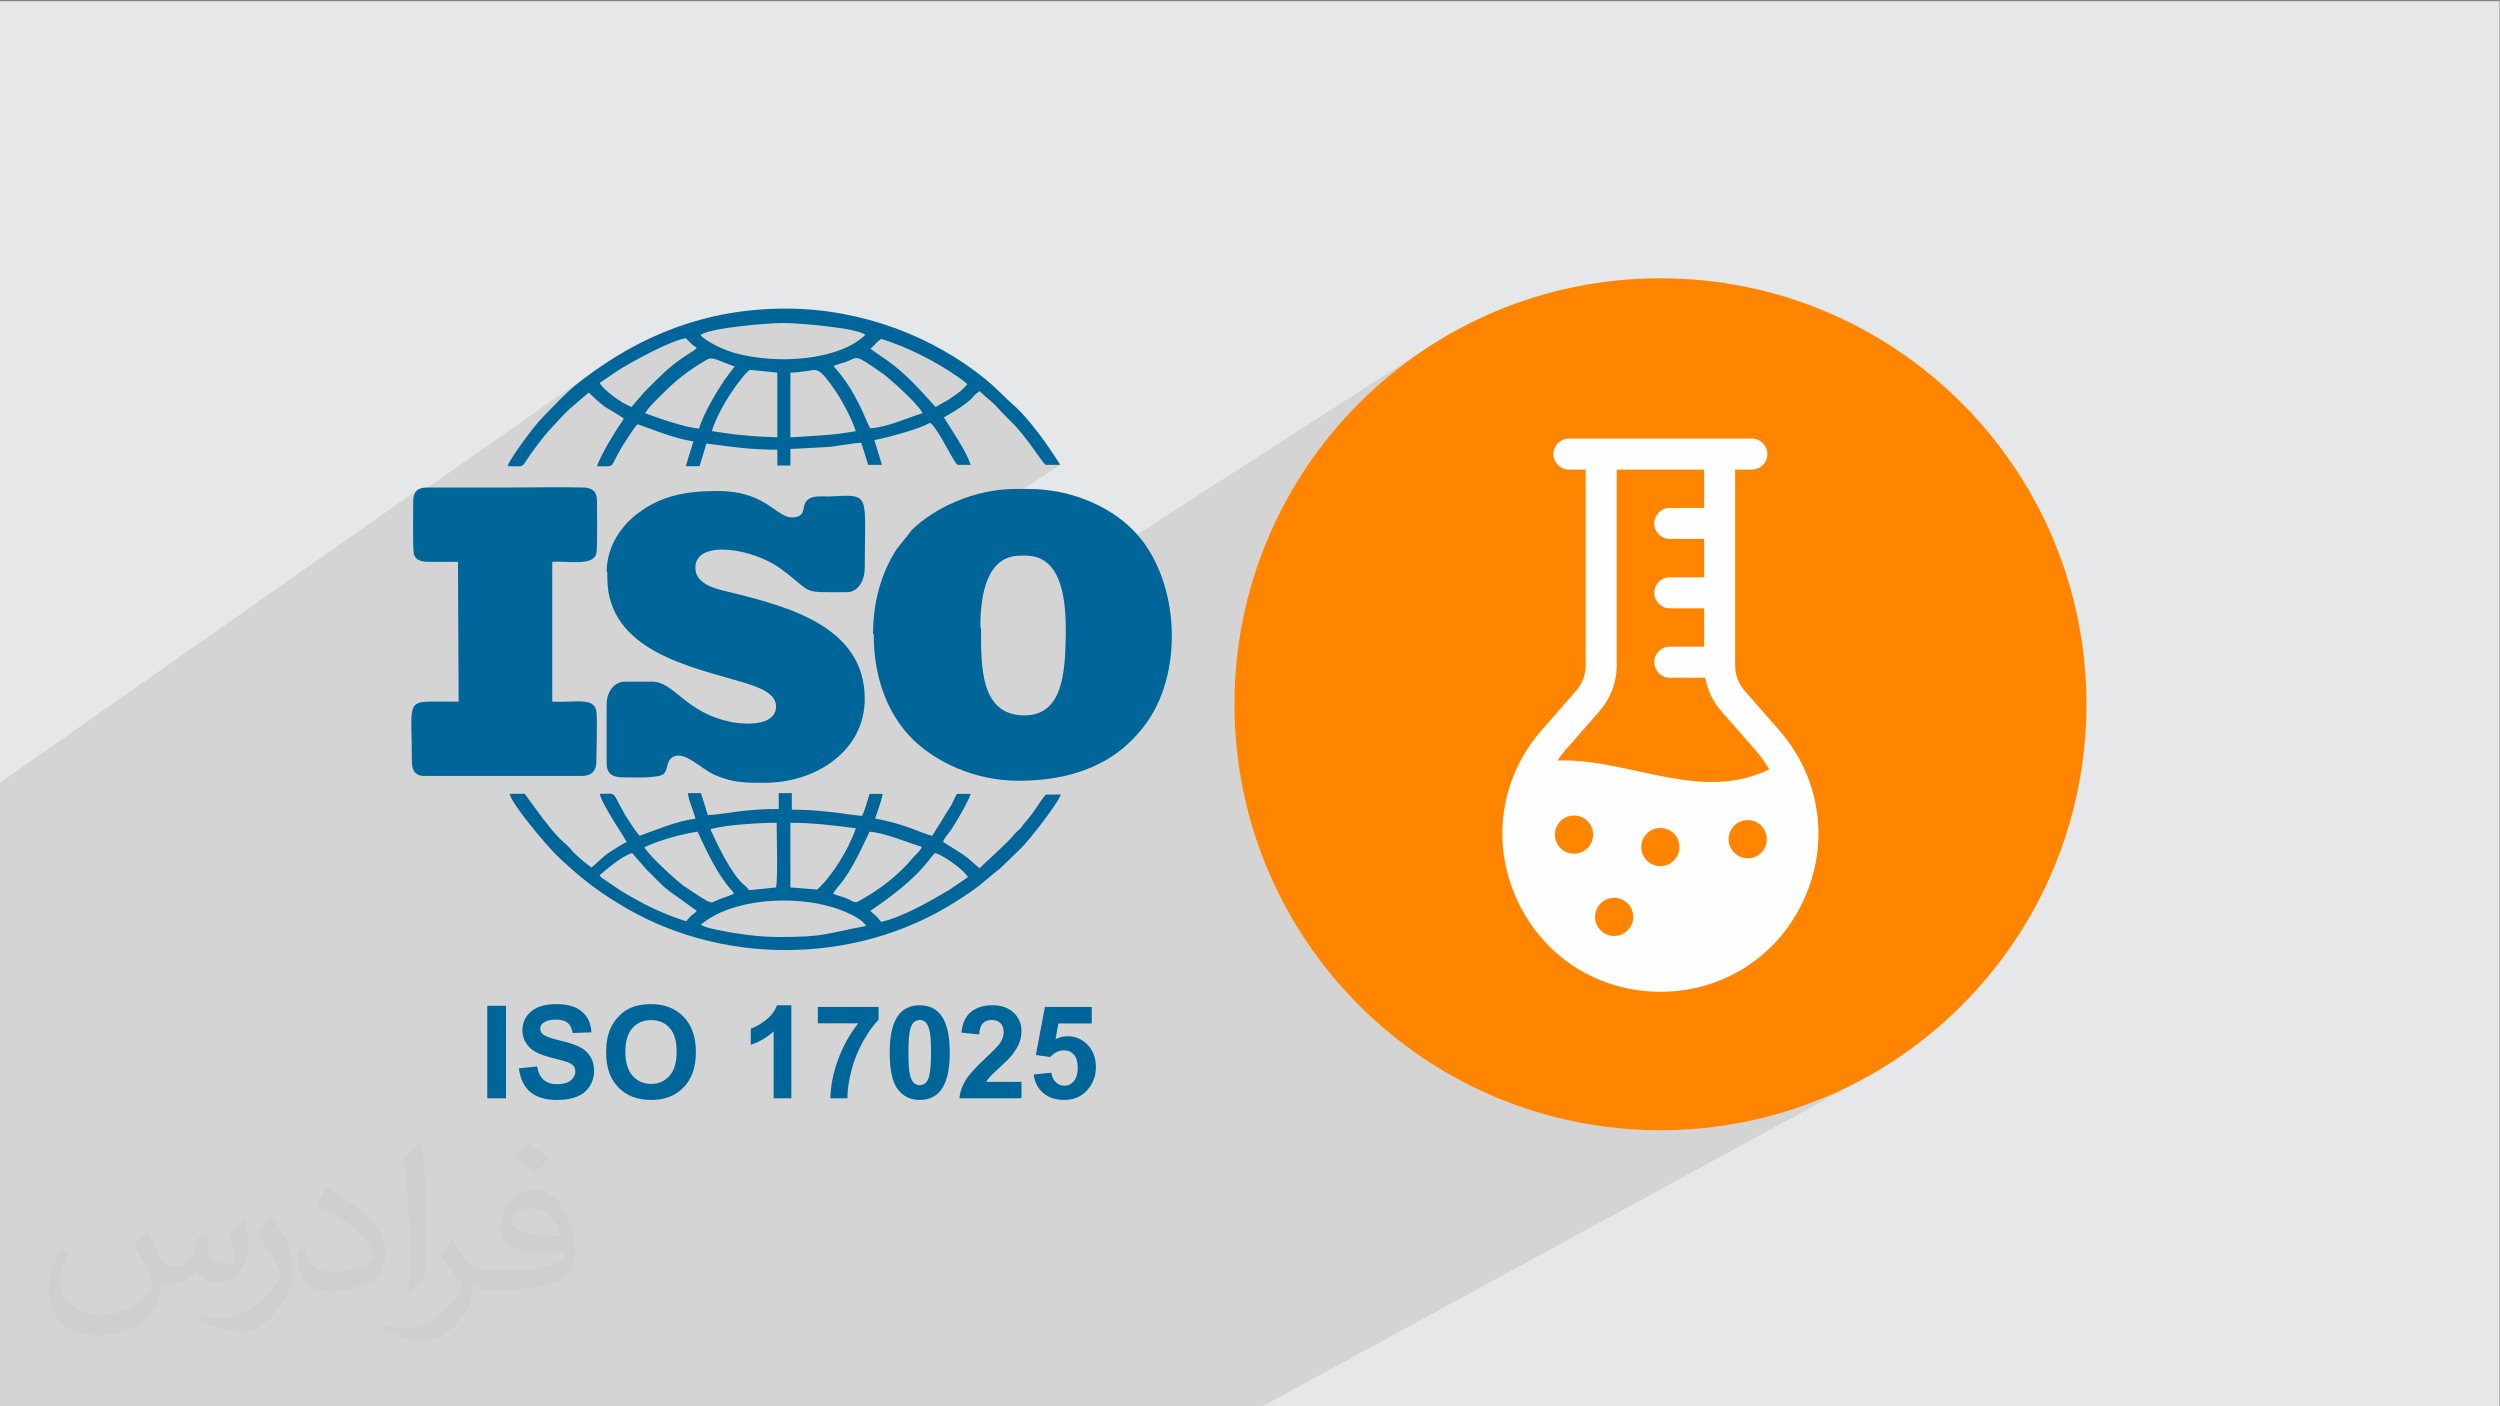 <?xml version="1.0" encoding="UTF-8"?>
<!DOCTYPE svg PUBLIC "-//W3C//DTD SVG 1.1//EN" "http://www.w3.org/Graphics/SVG/1.1/DTD/svg11.dtd">
<!-- Creator: CorelDRAW -->
<svg xmlns="http://www.w3.org/2000/svg" xml:space="preserve" width="3.703in" height="2.083in" version="1.1" style="shape-rendering:geometricPrecision; text-rendering:geometricPrecision; image-rendering:optimizeQuality; fill-rule:evenodd; clip-rule:evenodd"
viewBox="0 0 3703.33 2083.33"
 xmlns:xlink="http://www.w3.org/1999/xlink"
 xmlns:xodm="http://www.corel.com/coreldraw/odm/2003">
 <rect x="0" y="0" width="3703.33" height="2083.33" fill="#808080" stroke="none"/>
 <defs>
  <style type="text/css">
   <![CDATA[
    .fil3 {fill:#FEFEFE}
    .fil5 {fill:#006699}
    .fil0 {fill:#E6E7E8}
    .fil6 {fill:#006699;fill-rule:nonzero}
    .fil4 {fill:#FF8400;fill-rule:nonzero}
    .fil2 {fill:#373435;fill-opacity:0.031}
    .fil1 {fill:#373435;fill-opacity:0.102}
   ]]>
  </style>
 </defs>
 <g id="Layer_x0020_1">
  <polygon class="fil0" points="-2.67,1.74 3702.66,1.74 3702.66,2084.93 -2.67,2084.93 "/>
  <polygon class="fil1" points="146.78,2084.93 132.8,2084.93 132.68,2084.93 129.32,2084.93 124.46,2084.93 114.5,2084.93 96.24,2084.93 89.82,2084.93 69.48,2084.93 68.51,2084.93 67.32,2084.93 48.13,2084.93 47.54,2084.93 36.5,2084.93 34.84,2084.93 26.74,2084.93 24.07,2084.93 17.69,2084.93 -2.67,2084.93 -2.67,2081.26 -2.67,2080.42 -2.67,2079.95 -2.67,2078.77 -2.67,2078.15 -2.67,2068.1 -2.67,2067.11 -2.67,2065.02 -2.67,2045.2 -2.67,2040.84 -2.67,2029.9 -2.67,2028.92 -2.67,2025.94 -2.67,2025.19 -2.67,2017.53 -2.67,2013.24 -2.67,2009.78 -2.67,2006.43 -2.67,2004.61 -2.67,2000.63 -2.67,1998.2 -2.67,1994.39 -2.67,1965.58 -2.67,1959.97 -2.67,1954.85 -2.67,1953.71 -2.67,1951.76 -2.67,1951.6 -2.67,1938.17 -2.67,1936.84 -2.67,1923.46 -2.67,1919.44 -2.67,1915.37 -2.67,1905.26 -2.67,1904.06 -2.67,1896.94 -2.67,1888.77 -2.67,1877.33 -2.67,1877.25 -2.67,1871.59 -2.67,1868.52 -2.67,1866.3 -2.67,1852.33 -2.67,1848.46 -2.67,1847.43 -2.67,1847.31 -2.67,1835.71 -2.67,1835.58 -2.67,1810.78 -2.67,1806.33 -2.67,1806.06 -2.67,1803.64 -2.67,1798.18 -2.67,1797.21 -2.67,1787.88 -2.67,1783.65 -2.67,1783.04 -2.67,1772.91 -2.67,1757.88 -2.67,1755.54 -2.67,1733.37 -2.67,1722.26 -2.67,1722.05 -2.67,1720.64 -2.67,1716.9 -2.67,1708.15 -2.67,1707.62 -2.67,1703.63 -2.67,1690.12 -2.67,1677.38 -2.67,1675.65 -2.67,1674.13 -2.67,1668.68 -2.67,1642.7 -2.67,1640.48 -2.67,1631.19 -2.67,1621.58 -2.67,1613.05 -2.67,1590.59 -2.67,1569.75 -2.67,1563.87 -2.67,1558 -2.67,1557.13 -2.67,1556.39 -2.67,1555.78 -2.67,1552.85 -2.67,1552.8 -2.67,1551.52 -2.67,1550.83 -2.67,1544.76 -2.67,1543.9 -2.67,1537.98 -2.67,1536.39 -2.67,1536.34 -2.67,1536.28 -2.67,1532.7 -2.67,1531.2 -2.67,1529.64 -2.67,1523.84 -2.67,1522.91 -2.67,1522.04 -2.67,1515.73 -2.67,1514.04 -2.67,1498.93 -2.67,1495.02 -2.67,1491.97 -2.67,1481.93 -2.67,1469.97 -2.67,1466.16 -2.67,1462.19 -2.67,1459.57 -2.67,1457.91 -2.67,1457.61 -2.67,1448.51 -2.67,1443.32 -2.67,1431.71 -2.67,1426.23 -2.67,1417.51 -2.67,1405.93 -2.67,1405.71 -2.67,1401.65 -2.67,1399 -2.67,1397.53 -2.67,1397.24 -2.67,1394.39 -2.67,1393.37 -2.67,1392.38 -2.67,1387.2 -2.67,1386.15 -2.67,1375.69 -2.67,1374.38 -2.67,1374.35 -2.67,1368.3 -2.67,1359.31 -2.67,1356.14 -2.67,1347.53 -2.67,1343.99 -2.67,1314.57 -2.67,1314.55 -2.67,1304.71 -2.67,1303.34 -2.67,1302.3 -2.67,1302.02 -2.67,1295.67 -2.67,1283.04 -2.67,1281.96 -2.67,1277.26 -2.67,1262.34 -2.67,1260.3 -2.67,1258.89 -2.67,1254.1 -2.67,1253.16 -2.67,1248.43 -2.67,1244.22 -2.67,1241.04 -2.67,1235.44 -2.67,1235.37 -2.67,1235.29 -2.67,1235.22 -2.67,1235.07 -2.67,1234.86 -2.67,1234.71 -2.67,1234.51 -2.67,1229.47 -2.67,1228.38 -2.67,1220.55 -2.67,1219.89 -2.67,1216.11 -2.67,1214.85 -2.67,1210.83 -2.67,1192.47 -2.67,1190.32 -2.67,1189.77 -2.67,1182.12 -2.67,1172.94 -2.67,1168.44 -2.67,1167.98 -2.67,1161.19 619.7,724.96 616.88,727.11 614.72,729.94 613.22,733.45 612.44,737.17 881.74,548.56 873.79,554.28 865.92,560.13 860.77,564.06 856.01,567.81 851.59,571.44 847.46,574.95 843.57,578.38 839.88,581.75 836.34,585.09 832.91,588.43 829.54,591.79 826.19,595.2 822.8,598.7 819.33,602.29 815.73,606.02 811.97,609.9 807.98,613.97 803.73,618.26 801.19,620.94 798.19,624.33 794.83,628.33 791.17,632.83 787.3,637.74 787.07,638.04 888.35,567.28 916.92,547.91 921.64,545.08 926.94,541.96 932.75,538.63 938.97,535.13 945.53,531.53 952.33,527.87 959.31,524.22 966.37,520.64 973.43,517.17 980.41,513.88 987.21,510.82 993.77,508.05 999.99,505.63 1005.8,503.61 1011.1,502.06 1015.82,501.02 1018.2,503.43 1020.09,505.39 1021.51,506.85 1037.23,495.91 1038.26,495.91 1041.71,494.03 1046.6,492.24 1052.74,490.52 1059.94,488.89 1068,487.37 1076.73,485.94 1085.96,484.62 1095.48,483.41 1105.11,482.33 1114.66,481.37 1123.93,480.54 1132.74,479.85 1140.91,479.3 1148.23,478.9 1154.52,478.65 1159.59,478.57 1164.85,478.65 1171.3,478.9 1178.75,479.3 1187.03,479.85 1195.94,480.54 1205.3,481.37 1214.92,482.33 1224.6,483.41 1234.16,484.62 1243.42,485.94 1252.18,487.37 1260.26,488.89 1267.46,490.52 1273.6,492.24 1278.5,494.03 1281.96,495.91 1278.08,499.44 1273.91,502.78 1269.46,505.93 1207.54,548.27 1211.46,549.31 1215.81,552.05 1217.76,553.93 1234.03,542.82 1236.16,541.72 1238.65,540.7 1241.37,539.75 1244.22,538.87 1247.07,538.03 1249.8,537.22 1252.29,536.44 1254.43,535.68 1257.26,534.5 1259.06,533.64 1305.4,502.03 1312.69,504.41 1320.01,506.99 1327.35,509.74 1334.7,512.65 1342.05,515.73 1349.37,518.96 1356.66,522.34 1363.91,525.86 1371.09,529.51 1378.2,533.28 1385.23,537.17 1392.16,541.17 1398.97,545.28 1405.65,549.47 1412.2,553.75 1418.59,558.11 1419.65,558.83 1420.57,559.48 1421.39,560.08 1422.16,560.66 1422.93,561.23 1423.75,561.83 1424.67,562.48 1425.73,563.2 1430.82,567.28 1431.45,567.87 1431.86,568.17 1432.09,568.29 1432.22,568.3 1432.31,568.32 1432.4,568.43 1432.57,568.74 1432.86,569.33 1430.52,571.96 1428.08,574.49 1425.55,576.93 1422.92,579.27 1420.2,581.52 1417.38,583.67 1414.46,585.72 1409.93,588.76 1408.35,589.88 1327.33,644.23 1332.42,642.81 1338.41,641.08 1344.35,639.28 1350.14,637.44 1355.73,635.58 1361.02,633.7 1365.96,631.83 1370.44,629.98 1374.42,628.17 1377.8,626.42 1379.25,627.63 1449.35,580.7 1451.22,579.51 1454.66,582.82 1458.09,585.91 1461.49,588.86 1464.85,591.74 1468.17,594.62 1471.43,597.57 1474.62,600.67 1477.73,603.98 1482.04,608.61 1485.85,612.62 1489.24,616.11 1492.26,619.19 1495,621.93 1497.52,624.45 1499.9,626.85 1502.2,629.22 1504.51,631.66 1506.89,634.28 1509.41,637.16 1512.14,640.41 1515.17,644.12 1518.54,648.4 1522.35,653.34 1526.67,659.04 1528.43,661.48 1531.18,665.39 1534.57,670.19 1538.27,675.36 1541.91,680.34 1545.17,684.57 1547.68,687.52 1549.1,688.62 1570.51,688.62 1304.85,862.9 1303.99,865.47 1301.7,873.3 1299.69,881.24 1297.95,889.28 1296.48,897.43 1295.28,905.66 1294.35,913.99 1293.69,922.4 1293.3,930.89 1293.17,939.45 1294.19,939.45 1294.26,945.91 1294.46,952.26 1294.57,954.19 1487.36,828.9 1494.49,825.81 1502.48,823.88 1511.37,823.22 1519.53,823.22 1529.28,824.01 1537.92,826.3 1545.52,829.95 1552.14,834.85 1557.85,840.85 1562.71,847.85 1566.78,855.69 1570.13,864.26 1570.4,865.18 2106.81,520.04 2082.06,537.63 2058.22,556.37 2035.32,576.2 2013.41,597.09 1992.51,619.01 1972.67,641.91 1953.94,665.75 1936.34,690.49 1919.93,716.1 1904.73,742.53 1890.8,769.74 1878.16,797.69 1866.86,826.35 1856.94,855.67 1848.43,885.62 1841.39,916.15 1835.83,947.23 1831.82,978.81 1829.39,1010.87 1828.56,1043.34 1829.39,1075.81 1831.82,1107.87 1835.83,1139.44 1841.39,1170.52 1848.43,1201.06 1856.94,1231 1866.86,1260.32 1878.16,1288.98 1890.8,1316.93 1904.73,1344.15 1919.93,1370.57 1936.34,1396.18 1953.94,1420.92 1972.67,1444.76 1992.51,1467.66 2013.41,1489.57 2035.32,1510.47 2058.22,1530.3 2082.06,1549.04 2106.81,1566.63 2132.41,1583.05 2158.84,1598.24 2186.05,1612.18 2214,1624.81 2242.67,1636.11 2271.99,1646.04 2301.93,1654.54 2332.47,1661.59 2363.54,1667.14 2395.13,1671.15 2427.18,1673.59 2459.65,1674.41 2492.13,1673.59 2524.18,1671.15 2555.76,1667.14 2586.83,1661.59 2617.37,1654.54 2647.31,1646.04 2676.63,1636.11 2705.29,1624.81 2733.25,1612.18 2760.46,1598.24 1867.38,2084.93 1714.39,2084.93 815.67,2084.93 774.02,2084.93 739.04,2084.93 700.05,2084.93 682.13,2084.93 679.21,2084.93 661.51,2084.93 657.39,2084.93 652.08,2084.93 615.33,2084.93 612.16,2084.93 569.57,2084.93 558.68,2084.93 531.15,2084.93 509.93,2084.93 502.61,2084.93 495.46,2084.93 471.6,2084.93 467.63,2084.93 416.97,2084.93 412.61,2084.93 392.2,2084.93 371.01,2084.93 338.71,2084.93 282.94,2084.93 246.06,2084.93 244.78,2084.93 243.01,2084.93 239.78,2084.93 238.49,2084.93 204.87,2084.93 202.19,2084.93 200.89,2084.93 198.43,2084.93 186.05,2084.93 166.34,2084.93 163.81,2084.93 160.1,2084.93 "/>
  <path class="fil2" d="M219.02 1825.24c7,11 12,21 16,32 3,7 5,19 21,19 5,0 11,-1 17,-5 7,-3 12,-9 14,-17l6 -21 15 -7 1 1c-2,8 -2,15 -2,21 0,18 15,24 27,24 7,0 13,-3 13,-10 0,-8 -4,-22 -8,-35 7,-7 14,-14 22,-20l1 1c4,15 6,30 6,40 0,10 -4,20 -8,27 -7,14 -20,25 -36,25 -12,0 -25,-6 -34,-17l-1 0c-9,11 -22,20 -43,20l-7 0c-1,14 -4,24 -9,33 -13,25 -50,42 -85.01,42 -49,0 -73.01,-28 -73.01,-66 0,-23 7,-45 19,-60l10 4c-7,14 -12,27 -12,40 0,35 29,52 61,52 30,0 68.01,-20 75.01,-42 -2,-25 -12,-36 -26,-59 4,-7 10,-15 17,-23l1 0 0 0 2 1 0 0 0 0 0.02 -0.01zm563.05 -132.01c10,6 20,14 30,23 -6,8 -12,15 -21,21 -10,-8 -20,-15 -30,-22 7,-8 14,-15 20,-22l1 0 0 0 0 0 0 -0zm5 96.01c-17,0 -30,11 -30,19 0,17 33,23 73.01,23 -5,-20 -22,-42 -43,-42zm-37 93.01c22,0 41,-1 55,-4 16,-4 30,-12 30,-18 0,-2 0,-3 -1,-5 -9,1 -19,1 -29,1 -29,0 -52,-7 -60,-23 -2,-4 -4,-10 -4,-15 0,-16 7,-32 19,-42 10,-9 21,-14 33,-14 20,0 37,17 48,42 6,14 11,30 11,51 0,14 -4,25 -12,34 -16,15 -45,21 -90.01,21l-20 0 0 0 -5 0c-11,0 -19,-2 -25,-7l-1 0c0,2 1,5 1,7 0,10 -3,23 -10,33 -20,30 -42,43 -60,43 -19,0 -42,-7 -63,-17l4 -7c7,3 16,5 29,5 34,0 78.01,-33 84.01,-64 -1,-3 -3,-6 -7,-10 -10,-12 -16,-22 -22,-32 5,-10 10,-18 14,-25l2 0c14,29 28,46 57,46l4 0 0 0 21 0 0 0 -3 0 0 0 0 0 -0 -0zm-146.01 31c2,-14 3,-29 3,-43l0 -21c0,-39 -5,-96.01 -9,-133.01 7,-8 17,-17 25,-23l2 1c5,47 7,101.01 7,151.01 0,13 -1,26 -2,35 -1,12 -8,21 -22,35l-3 -1 0 0 -1 -1 0 0 0 0 -0 0zm-151.02 -62.01c1,18 10,33 41,33 20,0 36,-5 55,-14 3,-2 5,-3 5,-5 0,-12 -9,-27 -24,-41 -14,-13 -34,-25 -51,-32 -6,-3 -8,-5 -8,-8 0,-5 7,-17 13,-24l2 0c20,11 43,27 60,44 15,16 25,33 25,51 0,13 -4,26 -11,38 -22,11 -46,20 -70.01,20 -29,0 -48,-13 -48,-45 0,-3 0,-9 1,-16l10 0 0 0 0 -1 0 0 0 0 0 0zm-52 -52l18 29c7,11 13,22 13,41l0 24c0,19 -12,39 -32,60 -15,14 -29,20 -42,20 -19,0 -40,-6 -65,-17l3 -7c8,2 17,4 28,4 35,0 72.01,-26 88.01,-58 2,-4 3,-7 3,-9 0,-4 -2,-8 -4,-11 -9,-17 -19,-33 -30,-47 6,-9 12,-18 18,-27l2 0 0 0 0 -2 0 0 0 0 0 -0z"/>
  <g id="_2177298781488">
   <rect class="fil3" x="2201.5" y="566.6" width="546.81" height="953.48"/>
   <g>
    <path class="fil4" d="M2459.55 1226.59c-15.62,0 -28.24,12.66 -28.24,28.28 0,15.61 12.63,28.28 28.24,28.28 15.65,0 28.28,-12.67 28.28,-28.28 0,-15.62 -12.63,-28.28 -28.28,-28.28z"/>
    <path class="fil4" d="M2391.14 1330.02c-15.62,0 -28.28,12.65 -28.28,28.28 0,15.62 12.66,28.28 28.28,28.28 15.61,0 28.28,-12.66 28.28,-28.28 0,-15.62 -12.66,-28.28 -28.28,-28.28z"/>
    <path class="fil4" d="M2331.67 1208.13c-15.65,0 -28.31,12.66 -28.31,28.28 0,15.61 12.66,28.28 28.31,28.28 15.58,0 28.28,-12.66 28.28,-28.28 0,-15.62 -12.7,-28.28 -28.28,-28.28z"/>
    <path class="fil4" d="M2672.44 1332.17c-38.37,84.56 -119.9,137.11 -212.79,137.11 -92.85,0 -174.41,-52.55 -212.79,-137.13 -38.41,-84.55 -24.27,-180.5 36.86,-250.42l51.18 -58.49c9.07,-10.37 14.07,-23.63 14.07,-37.39l0 -290.2 -24.87 0c-12.66,0 -22.93,-10.27 -22.93,-22.97 0,-12.66 10.27,-22.96 22.93,-22.96l271.07 0c12.7,0 22.96,10.3 22.96,22.96 0,12.7 -10.27,22.97 -22.96,22.97l-24.8 0 0 290.2c0,13.76 4.96,27.05 14,37.39l51.18 58.49c61.16,69.92 75.3,165.87 36.89,250.44zm-212.79 -919.91c-348.54,0 -631.09,282.54 -631.09,631.09 0,348.52 282.55,631.06 631.09,631.06 348.52,0 631.09,-282.54 631.09,-631.06 0,-348.55 -282.57,-631.09 -631.09,-631.09z"/>
    <path class="fil4" d="M2588.98 1214.95c-15.61,0 -28.28,12.66 -28.28,28.28 0,15.61 12.66,28.28 28.28,28.28 15.62,0 28.28,-12.66 28.28,-28.28 0,-15.62 -12.66,-28.28 -28.28,-28.28z"/>
    <path class="fil4" d="M2549.8 1053.44c-12.34,-14.1 -20.47,-31.23 -23.74,-49.49l-52.58 0c-12.7,0 -22.96,-10.27 -22.96,-22.96 0,-12.7 10.27,-22.97 22.96,-22.97l50.93 0 0 -56.84 -50.93 0c-12.7,0 -22.96,-10.27 -22.96,-22.96 0,-12.7 10.27,-22.97 22.96,-22.97l50.93 0 0 -56.84 -50.93 0c-12.7,0 -22.96,-10.27 -22.96,-22.96 0,-12.7 10.27,-22.97 22.96,-22.97l50.93 0 0 -56.84 -129.5 0 0 290.2c0,24.87 -9.04,48.89 -25.43,67.6l-51.18 58.53c-4.11,4.68 -7.56,9.74 -11.15,14.7 98.55,-3.62 198.37,55.22 294.56,21.07 6.72,-2.32 13.02,-5.06 19.17,-7.88 -5.8,-9.71 -12.24,-19.13 -19.91,-27.89l-51.18 -58.53z"/>
   </g>
   <g>
    <path class="fil5" d="M1452.23 929.26c0,-47.92 9.18,-106.04 59.14,-106.04l8.15 0c55.06,0 60.16,69.34 59.14,120.32 -1.02,52 -4.08,116.24 -61.18,116.24 -66.28,0 -64.24,-74.44 -64.24,-129.5l-1.02 -1.02zm-158.04 10.2c0,69.34 23.45,122.36 59.14,157.02 32.63,31.61 89.73,60.16 154.99,60.16 78.51,0 145.81,-23.46 190.67,-86.67 57.1,-80.55 46.91,-220.24 -23.45,-287.54 -32.63,-31.61 -87.69,-58.12 -152.95,-58.12l-17.33 0c-64.24,0 -122.36,29.57 -153.97,60.16l-23.45 29.57c-23.45,36.71 -34.67,79.54 -34.67,125.42l1.02 0z"/>
    <path class="fil5" d="M899.58 846.67l0 9.18c0,109.1 126.44,132.56 200.87,154.98 19.37,6.12 52,15.3 48.94,38.75 -3.06,24.47 -40.78,24.47 -64.24,20.39 -70.36,-13.25 -85.65,-60.16 -119.3,-60.16l-39.77 0c-17.33,0 -27.53,16.31 -27.53,33.65l0 87.69c0,14.28 8.16,20.39 23.45,20.39 14.28,0 53.02,2.04 61.18,-5.1 6.12,-6.12 4.08,-16.31 10.2,-22.43 17.33,-16.31 42.83,14.27 66.28,24.47 26.51,11.22 44.87,11.22 72.4,11.22 77.5,0 148.87,-47.93 148.87,-124.4 0,-107.06 -113.18,-136.63 -199.85,-158.05 -22.43,-5.1 -53.02,-12.24 -50.98,-38.75 3.06,-38.75 84.63,-26.51 126.44,4.08 50.98,37.73 26.51,34.67 97.89,34.67 17.33,0 26.52,-18.35 26.52,-35.69 0,-113.19 10.19,-109.1 -54.04,-106.04 -11.22,0 -25.49,-2.04 -32.63,7.14 -7.14,9.18 0,20.39 -16.31,23.45 -27.54,5.1 -38.75,-38.75 -115.22,-38.75 -46.91,0 -83.61,7.14 -117.26,32.63 -22.43,16.31 -46.9,46.9 -46.9,87.69l1.02 -1.02z"/>
    <path class="fil5" d="M678.31 832.4l1.02 206.99c-13.25,0 -26.51,0 -39.76,0 -37.73,0 -29.57,7.14 -29.57,87.69 0,13.25 4.08,21.41 16.31,22.43l235.54 0c13.26,0 20.39,-6.12 21.41,-18.35 0,-15.29 2.04,-66.28 0,-78.51 -4.08,-20.39 -33.65,-11.22 -65.26,-13.26l0 -206.99c20.39,-2.04 60.16,7.14 65.26,-12.23 2.04,-8.16 1.02,-65.26 1.02,-77.5 0,-13.26 -5.1,-19.37 -18.35,-20.39 -25.49,-1.02 -89.73,0 -117.26,0l-116.24 0c-14.28,0 -20.39,6.11 -20.39,20.39 0,11.22 -1.02,71.38 1.02,78.52 4.08,11.21 14.28,11.21 27.54,11.21 13.25,0 26.51,0 39.76,0l-2.04 0z"/>
    <path class="fil5" d="M1170.81 647.84l0 -95.85c7.14,0 15.29,-1.02 22.43,-2.04 16.31,-2.04 18.35,-8.16 41.81,25.49 10.2,14.28 26.51,43.85 32.63,63.22 -31.61,6.12 -64.24,7.14 -96.87,9.18zm-60.16 -99.93l40.78 4.08 0 95.85c-17.33,-1.02 -33.65,-1.02 -49.96,-3.06 -16.31,-1.02 -31.61,-4.08 -46.91,-6.12 7.14,-25.49 29.57,-61.18 46.91,-81.57 3.06,-4.08 6.12,-6.12 9.18,-9.18zm123.37 -5.1c5.1,-3.06 15.29,-5.1 20.39,-7.14 8.16,-3.06 11.22,-7.14 19.37,-4.08 12.23,6.12 25.49,16.31 34.67,22.43 13.25,10.19 52,44.86 58.12,58.12 -23.45,7.14 -50.98,20.39 -77.5,22.43 -6.12,-9.18 -19.37,-54.04 -54.04,-91.77l-1.02 0zm-199.85 91.77c-19.37,-1.02 -62.2,-16.31 -78.52,-22.43 5.1,-9.18 19.37,-22.43 26.51,-29.57 20.39,-20.39 38.75,-34.67 65.26,-49.96 9.18,-5.1 18.35,3.06 40.79,10.2l-15.29 20.39c-12.24,18.35 -31.61,50.98 -37.73,72.4l-1.02 -1.02zm253.89 -117.26c4.08,-3.06 4.08,-3.06 8.16,-7.14 2.04,-3.06 5.1,-5.1 9.18,-8.16 38.75,12.24 79.53,32.63 113.18,56.08 3.06,2.04 4.08,3.06 7.14,5.09l5.1 4.08c2.04,2.04 1.02,0 2.04,2.04 -6.12,7.14 -13.26,13.26 -21.41,18.35 -8.16,6.11 -17.33,10.19 -25.5,15.29l-21.41 -23.45c-16.31,-17.33 -27.53,-28.55 -47.93,-43.85 -4.07,-3.06 -25.49,-17.33 -27.53,-19.37l-1.02 1.02zm-351.78 85.65c-14.28,-4.08 -42.83,-25.49 -47.93,-35.69l28.55 -19.37c23.46,-14.28 75.46,-42.83 98.91,-46.91 7.14,7.14 7.14,8.16 16.31,14.28l-2.04 2.04c0,0 -1.02,0 -1.02,1.02 -1.02,1.02 -2.04,1.02 -3.06,2.04 -24.47,15.29 -36.71,25.49 -57.1,45.88 -4.08,4.08 -7.14,7.14 -11.22,11.22 -7.14,7.14 -14.27,16.31 -21.41,24.47l-0 1.02zm101.96 -107.07c14.27,-10.19 97.89,-17.33 121.34,-17.33 24.47,0 108.08,7.14 122.36,17.33 -39.76,38.75 -131.54,43.85 -191.69,27.54 -16.31,-4.08 -44.86,-17.33 -53.02,-27.54l1.02 0zm-286.52 194.76c30.59,0 16.31,5.09 42.83,-29.57 7.14,-9.17 15.3,-20.39 23.45,-28.55 8.16,-8.15 13.26,-15.29 25.5,-26.51l28.55 -24.47c8.15,7.14 13.25,13.25 24.47,21.41 5.1,3.06 24.47,14.28 27.53,17.33 -11.21,16.31 -33.65,52 -39.77,70.36 29.57,0 16.31,5.09 38.75,-31.61 4.08,-6.11 17.33,-27.53 21.41,-30.59 26.51,9.18 52,20.39 82.59,25.5l-11.22 36.71 20.39 0 10.2 -33.65c38.74,5.09 64.24,9.17 105.02,9.17l0 23.46 19.37 0 0 -24.48 57.1 -3.06c12.24,-1.02 36.71,-6.11 47.93,-6.11l10.19 32.63 20.39 0 -11.22 -36.71c21.41,-4.08 66.28,-16.31 82.59,-25.5 12.23,8.16 34.67,59.14 40.78,62.2l19.37 0c-7.14,-21.41 -28.55,-52 -39.77,-70.36l7.14 -4.08c9.18,-5.1 26.51,-16.31 33.65,-23.46 3.06,-4.07 7.14,-8.15 12.23,-11.21 9.18,9.18 18.35,15.29 26.52,24.47 24.47,26.51 24.47,22.43 48.94,55.06 3.06,4.08 20.39,29.57 22.43,29.57l21.41 0c-16.31,-26.52 -45.89,-68.32 -69.34,-88.71 -16.31,-14.27 -22.43,-22.43 -40.79,-37.73 -77.5,-63.22 -183.54,-105.02 -296.72,-105.02 -118.28,0 -214.13,39.77 -297.74,102.98 -28.55,21.41 -38.75,34.67 -62.2,58.12 -12.24,12.23 -46.91,59.14 -50.98,70.36l-1.01 2.05z"/>
    <path class="fil5" d="M1038.26 1369.76c45.88,-38.74 136.63,-43.84 195.77,-25.49 16.31,5.1 41.81,15.3 48.94,27.53 -61.18,11.22 -59.14,16.31 -129.5,16.31 -19.37,0 -41.8,-2.04 -60.16,-5.1 -9.18,-1.02 -18.35,-3.06 -28.55,-5.1 -6.12,-1.02 -21.41,-4.08 -26.51,-8.16l0 0zm266.13 -5.09c-6.12,-8.16 -9.18,-9.18 -15.3,-15.3 1.02,-1.02 55.06,-34.67 85.65,-73.42 3.06,-4.08 7.14,-9.18 10.19,-12.23 10.2,2.04 41.81,23.45 48.94,35.69l-28.55 19.37c-27.53,16.31 -68.32,39.77 -99.93,46.9l-1.02 -1.02zm-416.02 -68.32c11.22,-9.18 31.61,-27.54 47.93,-32.63l21.41 24.47c8.16,8.16 14.28,14.27 22.43,22.43 3.06,3.06 8.16,7.14 12.24,10.2l39.77 28.55c-3.06,4.08 -5.1,4.08 -8.16,7.14 -3.06,3.06 -5.1,5.1 -7.14,8.15 -19.37,-5.09 -52,-19.37 -68.32,-28.55 -11.21,-6.11 -20.39,-11.21 -31.61,-18.35l-25.49 -17.33c-3.06,-3.06 -1.02,0 -3.06,-4.07l0.01 0zm345.66 27.53c4.08,-7.14 11.22,-14.28 16.31,-21.41 19.37,-27.53 35.69,-67.3 37.73,-70.36 24.48,2.04 56.08,16.31 77.5,22.43 -3.06,7.14 -8.16,10.19 -13.26,16.31 -22.43,26.52 -47.92,45.89 -78.51,63.22 -8.16,5.1 -10.2,1.02 -19.37,-3.06 -7.13,-3.06 -14.27,-4.07 -20.39,-7.13l-0 0zm-278.37 -69.34c19.37,-9.18 55.06,-19.37 77.5,-22.43 3.06,4.08 21.41,52 46.91,82.59 3.06,4.08 5.09,5.1 7.13,9.18 -3.06,2.04 -16.31,6.12 -21.41,8.15 -10.2,4.08 -10.2,7.14 -19.37,2.04 -12.24,-7.13 -24.48,-15.29 -34.67,-22.43 -13.26,-10.2 -49.96,-43.85 -57.1,-56.08l1.02 -1.02zm215.15 -35.69c33.65,0 65.26,4.08 96.87,8.16 -10.2,30.59 -34.67,70.36 -57.1,90.75l-39.77 -3.06 0 -5.1 0 -90.75zm-117.26 9.18c22.43,-6.12 72.4,-9.18 96.87,-9.18 0,16.31 2.04,85.65 -1.02,95.85l-39.76 4.08c-3.06,-4.08 -5.1,-6.12 -9.18,-9.18 -18.35,-17.33 -37.73,-58.12 -47.93,-80.55l1.02 -1.02zm343.63 18.35c2.04,-5.1 7.14,-11.22 11.22,-16.31 8.15,-12.24 25.49,-41.81 29.57,-54.04l-20.39 0c-3.06,5.1 -5.09,10.2 -8.15,16.31l-28.55 45.88c-14.28,-3.06 -41.81,-18.35 -84.63,-25.49 3.06,-9.18 10.2,-28.55 11.22,-36.71l-19.37 0c-3.06,9.18 -7.13,25.49 -11.21,32.63 -15.3,-1.02 -34.67,-5.1 -50.98,-6.12 -17.33,-2.04 -35.69,-3.06 -53.02,-3.06l0 -24.47 -19.37 0 0 23.45c-18.35,0 -36.71,1.02 -55.06,3.06 -16.31,2.04 -33.65,5.1 -49.96,6.12l-10.19 -32.63 -19.37 0c1.02,11.22 8.16,25.49 11.22,37.73 -29.57,4.08 -57.1,16.31 -82.59,25.49 -6.11,-6.12 -15.29,-21.41 -21.41,-30.59 -21.41,-36.71 -10.2,-31.61 -37.73,-31.61 3.06,16.31 38.75,67.3 39.77,71.38 -10.2,5.1 -19.37,11.22 -28.55,17.33 -13.26,10.2 -14.28,13.26 -23.45,20.39 -4.08,-2.04 -25.5,-20.39 -28.56,-24.47 -4.07,-5.1 -8.15,-9.18 -13.25,-13.26 -18.35,-16.31 -42.83,-52 -57.1,-71.38l-22.43 0c3.06,15.3 53.02,74.44 69.34,90.75 25.49,24.48 54.04,48.94 89.73,70.36 148.87,93.81 350.76,93.81 499.63,0 40.78,-25.49 39.76,-28.55 68.32,-50.98l30.59 -29.57c13.25,-13.26 53.02,-64.24 59.14,-79.54l-22.43 0c-11.22,13.26 -15.3,24.47 -33.65,44.87 -2.04,3.06 -3.06,5.1 -6.12,7.14 -3.06,3.06 -3.06,3.06 -6.12,6.11 -9.18,12.24 -50.98,48.94 -52,50.98 -4.08,-2.04 -15.3,-14.28 -26.52,-21.41l-27.53 -17.33 -0.01 -1.02z"/>
    <path class="fil6" d="M721.73 1627.02l0 -137.04 27.75 0 0 137.04 -27.75 0zm46.86 -44.4l26.99 -2.68c1.63,9.03 4.88,15.63 9.82,19.87 4.94,4.24 11.61,6.35 20,6.35 8.87,0 15.57,-1.88 20.06,-5.65 4.5,-3.76 6.77,-8.17 6.77,-13.21 0,-3.25 -0.96,-6 -2.84,-8.29 -1.89,-2.27 -5.2,-4.24 -9.93,-5.9 -3.22,-1.15 -10.56,-3.13 -22.04,-6 -14.77,-3.7 -25.14,-8.23 -31.1,-13.62 -8.39,-7.56 -12.57,-16.78 -12.57,-27.65 0,-6.99 1.98,-13.56 5.9,-19.65 3.95,-6.09 9.63,-10.72 17.07,-13.91 7.43,-3.19 16.36,-4.78 26.89,-4.78 17.13,0 30.05,3.79 38.7,11.42 8.67,7.62 13.2,17.76 13.65,30.49l-27.75 0.96c-1.18,-7.08 -3.7,-12.15 -7.56,-15.24 -3.86,-3.1 -9.67,-4.66 -17.39,-4.66 -7.97,0 -14.22,1.66 -18.72,4.98 -2.9,2.14 -4.37,4.98 -4.37,8.55 0,3.25 1.37,6.03 4.12,8.32 3.48,2.97 11.93,6.03 25.36,9.22 13.43,3.16 23.35,6.47 29.76,9.86 6.44,3.41 11.49,8.04 15.12,13.94 3.64,5.9 5.45,13.17 5.45,21.82 0,7.85 -2.17,15.22 -6.54,22.07 -4.37,6.86 -10.53,11.96 -18.5,15.28 -7.97,3.35 -17.93,5.01 -29.82,5.01 -17.32,0 -30.63,-3.99 -39.91,-12 -9.28,-7.97 -14.8,-19.62 -16.62,-34.89zm129.19 -23.29c0,-13.97 2.1,-25.71 6.28,-35.22 3.09,-6.98 7.37,-13.27 12.76,-18.82 5.39,-5.55 11.29,-9.67 17.7,-12.38 8.55,-3.61 18.4,-5.42 29.57,-5.42 20.22,0 36.36,6.28 48.52,18.82 12.12,12.57 18.18,30.02 18.18,52.38 0,22.17 -6.03,39.52 -18.05,52.02 -12.03,12.54 -28.14,18.79 -48.26,18.79 -20.39,0 -36.62,-6.22 -48.65,-18.69 -12.03,-12.44 -18.06,-29.6 -18.06,-51.48zm28.52 -0.93c0,15.54 3.61,27.3 10.78,35.34 7.18,8 16.3,12.03 27.33,12.03 11.07,0 20.13,-3.99 27.24,-11.93 7.08,-7.97 10.62,-19.9 10.62,-35.82 0,-15.73 -3.44,-27.47 -10.37,-35.19 -6.89,-7.75 -16.04,-11.61 -27.5,-11.61 -11.42,0 -20.64,3.92 -27.62,11.74 -6.98,7.85 -10.5,19.65 -10.5,35.44zm245.88 68.61l-26.22 0 0 -99.2c-9.57,9 -20.86,15.66 -33.87,19.97l0 -23.93c6.86,-2.23 14.28,-6.49 22.3,-12.76 8.02,-6.27 13.52,-13.56 16.52,-21.88l21.28 0 0 137.8zm39.27 -111.01l0 -24.31 89.95 0 0 19.14c-7.43,7.31 -14.98,17.76 -22.65,31.42 -7.67,13.65 -13.53,28.17 -17.55,43.54 -4.02,15.37 -6,29.12 -5.93,41.21l-25.27 0c0.45,-18.98 4.32,-38.35 11.71,-58.09 7.38,-19.72 17.22,-37.39 29.57,-52.92l-59.84 0zm150.94 -26.79c13.27,0 23.63,4.76 31.13,14.26 8.89,11.24 13.37,29.89 13.37,55.92 0,26 -4.49,44.7 -13.46,56.05 -7.42,9.38 -17.77,14.07 -31.04,14.07 -13.33,0 -24.08,-5.13 -32.25,-15.41 -8.17,-10.27 -12.25,-28.61 -12.25,-54.96 0,-25.87 4.49,-44.51 13.46,-55.85 7.42,-9.38 17.77,-14.06 31.04,-14.06zm0 21.81c-3.13,0 -5.92,1.04 -8.36,3.06 -2.44,2.02 -4.35,5.65 -5.71,10.91 -1.76,6.8 -2.68,18.28 -2.68,34.39 0,16.14 0.8,27.21 2.39,33.24 1.59,6.03 3.61,10.05 6.03,12.06 2.43,2.01 5.2,3 8.33,3 3.12,0 5.93,-1.02 8.39,-3.06 2.42,-2.01 4.31,-5.66 5.68,-10.91 1.75,-6.74 2.68,-18.18 2.68,-34.32 0,-16.11 -0.8,-27.18 -2.39,-33.2 -1.59,-6.03 -3.61,-10.07 -6.03,-12.09 -2.43,-2.03 -5.2,-3.06 -8.33,-3.06zm150.75 91.68l0 24.31 -92.06 0c0.99,-9.25 3.99,-17.99 8.96,-26.25 4.98,-8.26 14.83,-19.24 29.5,-32.92 11.83,-11.04 19.11,-18.51 21.76,-22.46 3.63,-5.4 5.42,-10.78 5.42,-16.11 0,-5.87 -1.57,-10.36 -4.72,-13.53 -3.14,-3.15 -7.47,-4.72 -12.98,-4.72 -5.49,0 -9.83,1.66 -13.08,4.98 -3.22,3.28 -5.07,8.77 -5.58,16.46l-26.22 -2.62c1.56,-14.48 6.44,-24.89 14.67,-31.2 8.22,-6.29 18.5,-9.44 30.85,-9.44 13.52,0 24.15,3.66 31.9,10.97 7.72,7.3 11.58,16.4 11.58,27.28 0,6.19 -1.11,12.06 -3.32,17.67 -2.19,5.59 -5.73,11.41 -10.52,17.55 -3.18,4.07 -8.93,9.93 -17.23,17.54 -8.31,7.63 -13.57,12.68 -15.79,15.18 -2.21,2.5 -4.02,4.94 -5.39,7.31l52.25 0zm18.02 -10.88l26.22 -2.71c0.77,5.93 2.96,10.66 6.64,14.13 3.69,3.48 7.94,5.2 12.76,5.2 5.49,0 10.15,-2.23 13.94,-6.73 3.8,-4.5 5.71,-11.26 5.71,-20.29 0,-8.48 -1.89,-14.83 -5.68,-19.07 -3.78,-4.24 -8.68,-6.35 -14.74,-6.35 -7.56,0 -14.35,3.32 -20.35,9.95l-21.25 -3.06 13.4 -71.2 69.47 0 0 24.5 -49.54 0 -4.15 23.31c5.84,-2.9 11.83,-4.37 17.96,-4.37 11.67,0 21.54,4.26 29.66,12.76 8.11,8.5 12.19,19.52 12.19,33.11 0,11.32 -3.28,21.41 -9.83,30.3 -8.92,12.12 -21.31,18.18 -37.13,18.18 -12.66,0 -23,-3.41 -30.97,-10.21 -8.01,-6.82 -12.76,-15.95 -14.32,-27.46z"/>
   </g>
  </g>
 </g>
</svg>
